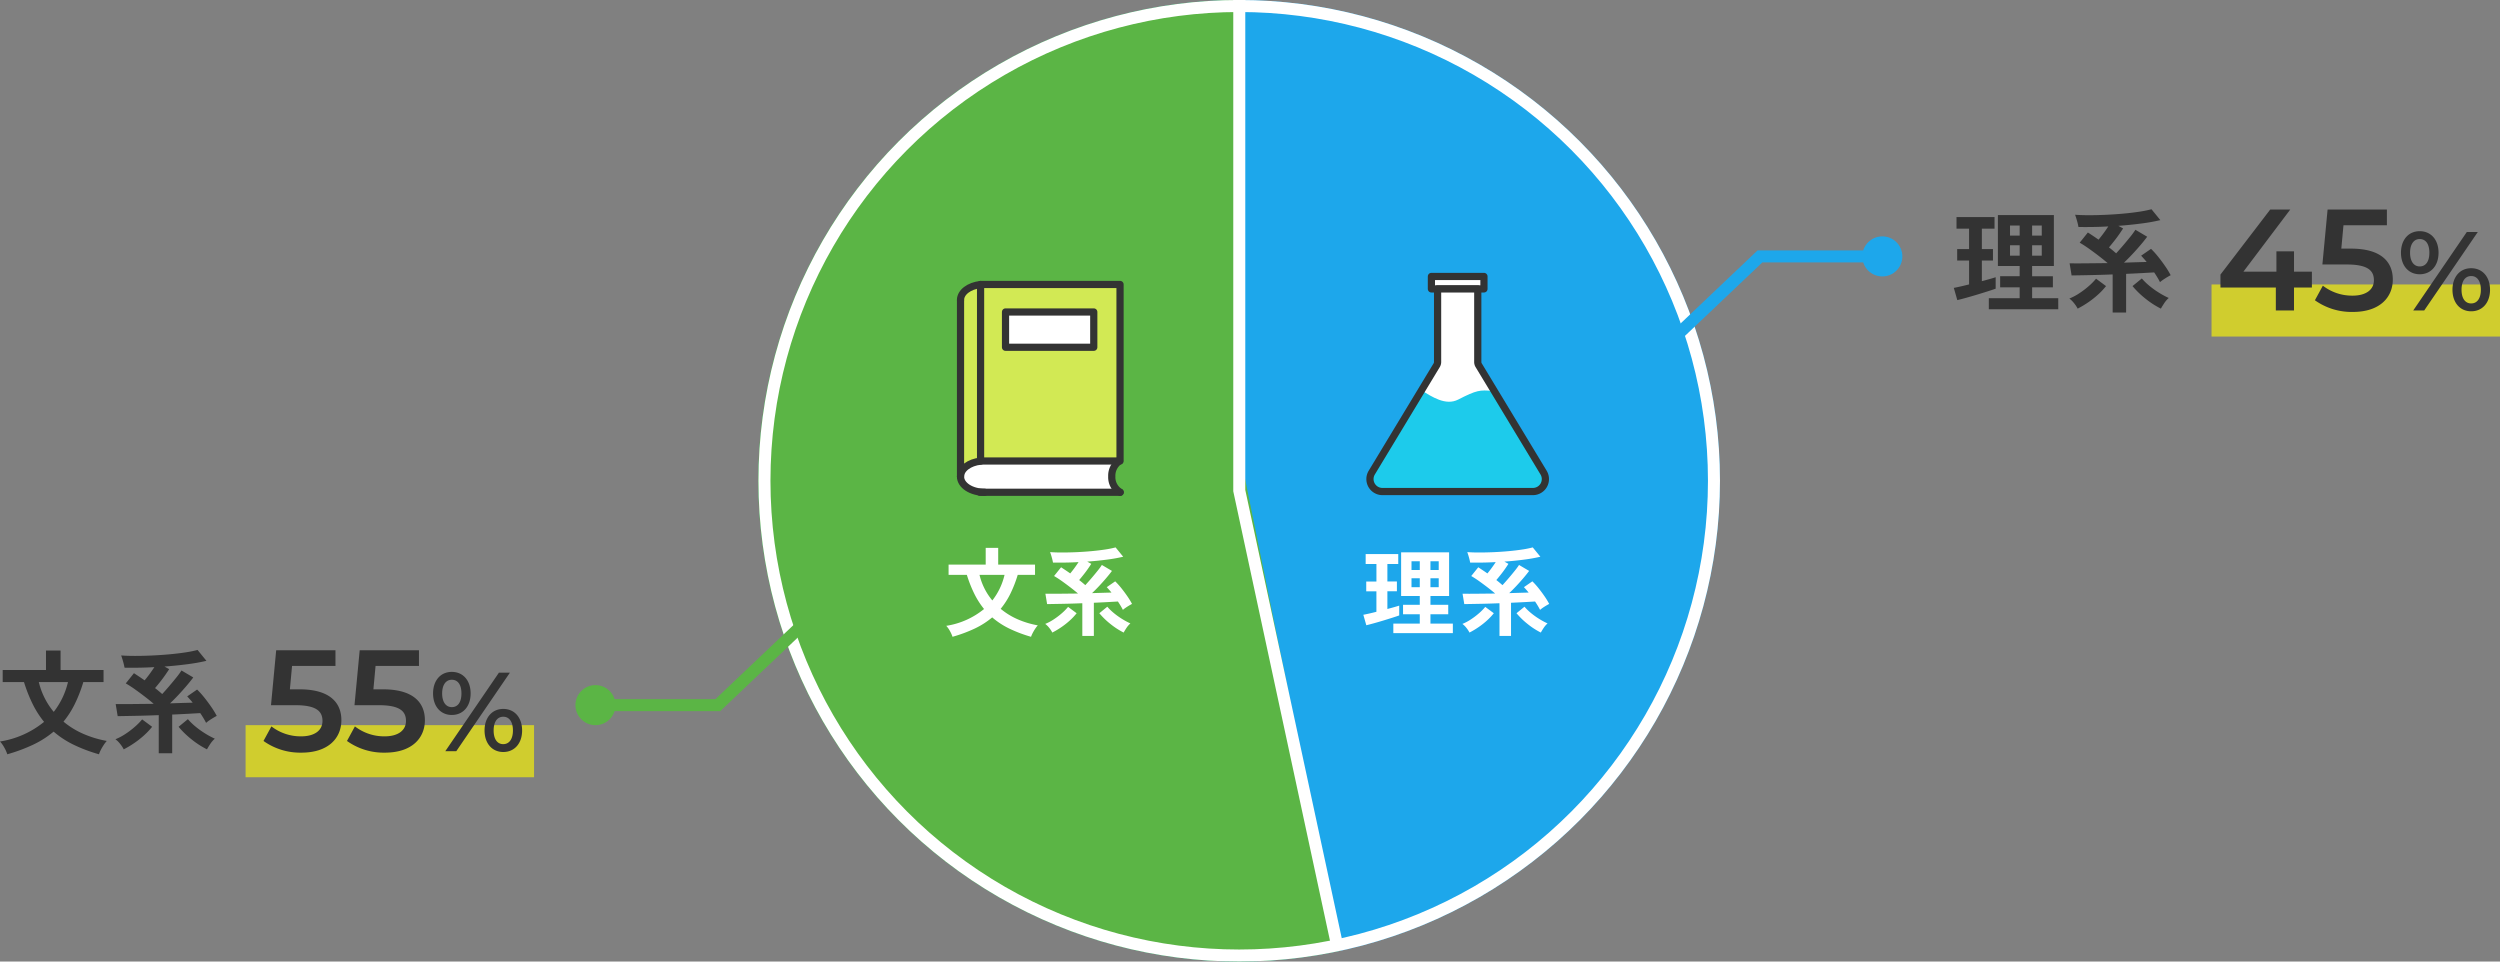 <svg xmlns="http://www.w3.org/2000/svg" width="624" height="240" viewBox="0 0 624 240"><rect x="0" y="0" width="624" height="240" fill="#808080" stroke="none"/><defs><clipPath id="clip-path"><path id="合体_151" data-name="合体 151" d="M120 0v112l26 128H0V0z" fill="#5bb545" stroke="#707070" stroke-width="1"/></clipPath></defs><g id="ratio-graph-img" transform="translate(-409.7 -7286)"><circle id="楕円形_2916" data-name="楕円形 2916" cx="120" cy="120" r="120" transform="translate(599.007 7286)" fill="#1da7eb"/><g id="マスクグループ_10150" data-name="マスクグループ 10150" transform="translate(598.939 7286)" clip-path="url(#clip-path)"><circle id="楕円形_2917" data-name="楕円形 2917" cx="120" cy="120" r="120" transform="translate(.001)" fill="#5bb545"/></g><path id="パス_126448" data-name="パス 126448" d="M-15.936 1.032v-2.376h6.6v-2.328h-4.176v-2.376h4.176v-2.184h-4.656v-10.9h11.976v10.9h-4.656v2.184h4.44v2.376h-4.44v2.328h5.592v2.376zM-22.68-.936l-.744-2.616q.624-.12 1.476-.312t1.788-.436v-5.108h-2.54v-2.448h2.544v-4.368h-2.688V-18.7h8.136v2.472h-2.712v4.368h2.376v2.448h-2.376v4.416q.912-.24 1.668-.456t1.284-.384v2.448q-.672.24-1.728.576t-2.244.7q-1.188.36-2.316.672t-1.924.504zm11.28-9.5h2.064v-2.232H-11.4zm4.728 0h2.064v-2.232h-2.064zm-4.728-4.3h2.064V-16.9H-11.4zm4.728 0h2.064V-16.9h-2.064zM10.56 1.728v-8.16q-2.472.1-4.788.144t-4 .072l-.428-2.592q1.488.024 3.648 0l4.488-.048q-.864-.744-1.9-1.536t-2.072-1.536q-1.044-.744-2-1.3l1.752-2.184q.552.36 1.128.744t1.152.792q.528-.624 1.08-1.38T9.624-16.7q-1.7.1-3.336.12t-3.048 0a12.289 12.289 0 00-.312-1.332q-.216-.756-.408-1.284 1.272.1 2.976.1t3.6-.084q1.9-.084 3.732-.252t3.408-.408a23.972 23.972 0 002.628-.528l1.9 2.328a39.122 39.122 0 01-4.044.72q-2.364.312-4.932.5l1.008.552q-.336.528-.828 1.236T10.9-13.6q-.576.732-1.128 1.38.408.312.78.624t.756.648q.792-.864 1.6-1.812t1.488-1.8a15.653 15.653 0 001.044-1.428l2.52 1.488q-.624.84-1.464 1.824t-1.74 1.944q-.9.96-1.764 1.776Q14.4-9 15.636-9.036t2.2-.06q-.288-.36-.588-.7t-.588-.648l2.108-1.456a18.507 18.507 0 011.572 1.752q.8 1.008 1.5 2.028a17.808 17.808 0 011.128 1.86q-.288.144-.732.408t-.864.552a6.468 6.468 0 00-.684.528q-.24-.48-.564-1.02t-.684-1.072q-1.224.072-2.76.156t-3.24.156v8.28zm10.32-.84A18.52 18.52 0 0117.52-1.3a18.6 18.6 0 01-2.712-2.64L16.8-5.568a12.722 12.722 0 001.584 1.548 18.511 18.511 0 002.028 1.464 18.407 18.407 0 002.148 1.164 5.414 5.414 0 00-.96 1.1q-.432.652-.72 1.18zm-17.808 0a6.861 6.861 0 00-.756-1.152A5.257 5.257 0 001.3-1.272a11.763 11.763 0 002.108-1.116 18.475 18.475 0 002.028-1.536 13.271 13.271 0 001.572-1.6l2.136 1.588a14.923 14.923 0 01-1.68 1.788A19.231 19.231 0 015.34-.468 20.678 20.678 0 013.072.888z" transform="translate(773.412 7443)" fill="#fff"/><path id="パス_126449" data-name="パス 126449" d="M-21.84 1.944a7.266 7.266 0 00-.624-1.4A6.423 6.423 0 00-23.4-.792a19.63 19.63 0 009.432-4.2A20.2 20.2 0 01-16.4-8.8a32.013 32.013 0 01-1.86-4.716h-4.56v-2.564h9.264v-4.176h3.12v4.176h9.192v2.568h-4.32A30.351 30.351 0 01-7.4-8.8a19.492 19.492 0 01-2.416 3.76 17.468 17.468 0 004.164 2.58 22.305 22.305 0 005.1 1.548 6.689 6.689 0 00-.66.864 11.221 11.221 0 00-.624 1.068 6.114 6.114 0 00-.4.924A33.315 33.315 0 01-7.692-.12a19.61 19.61 0 01-4.236-2.78 20.273 20.273 0 01-4.308 2.76 35.53 35.53 0 01-5.604 2.084zm9.94-9.072a16.427 16.427 0 003.048-6.384H-15.1a15.613 15.613 0 003.2 6.384zm22.46 8.856v-8.16q-2.472.1-4.788.144t-4 .072l-.428-2.592q1.488.024 3.648 0l4.488-.048q-.864-.744-1.9-1.536t-2.072-1.536q-1.044-.744-2-1.3l1.752-2.184q.552.36 1.128.744t1.152.792q.528-.624 1.08-1.38T9.624-16.7q-1.7.1-3.336.12t-3.048 0a12.289 12.289 0 00-.312-1.332q-.216-.756-.408-1.284 1.272.1 2.976.1t3.6-.084q1.9-.084 3.732-.252t3.408-.408a23.972 23.972 0 002.628-.528l1.9 2.328a39.122 39.122 0 01-4.044.72q-2.364.312-4.932.5l1.008.552q-.336.528-.828 1.236T10.9-13.6q-.576.732-1.128 1.38.408.312.78.624t.756.648q.792-.864 1.6-1.812t1.488-1.8a15.653 15.653 0 001.044-1.428l2.52 1.488q-.624.84-1.464 1.824t-1.74 1.944q-.9.96-1.764 1.776Q14.4-9 15.636-9.036t2.2-.06q-.288-.36-.588-.7t-.588-.648l2.108-1.456a18.507 18.507 0 011.572 1.752q.8 1.008 1.5 2.028a17.808 17.808 0 011.128 1.86q-.288.144-.732.408t-.864.552a6.468 6.468 0 00-.684.528q-.24-.48-.564-1.02t-.684-1.072q-1.224.072-2.76.156t-3.24.156v8.28zm10.32-.84A18.52 18.52 0 0117.52-1.3a18.6 18.6 0 01-2.712-2.64L16.8-5.568a12.722 12.722 0 001.584 1.548 18.511 18.511 0 002.028 1.464 18.407 18.407 0 002.148 1.164 5.414 5.414 0 00-.96 1.1q-.432.652-.72 1.18zm-17.808 0a6.861 6.861 0 00-.756-1.152A5.257 5.257 0 001.3-1.272a11.763 11.763 0 002.108-1.116 18.475 18.475 0 002.028-1.536 13.271 13.271 0 001.572-1.6l2.136 1.588a14.923 14.923 0 01-1.68 1.788A19.231 19.231 0 015.34-.468 20.678 20.678 0 013.072.888z" transform="translate(669.286 7443)" fill="#fff"/><g id="楕円形_2918" data-name="楕円形 2918" transform="translate(599.007 7286)" fill="none" stroke="#fff" stroke-width="3"><circle cx="120" cy="120" r="120" stroke="none"/><circle cx="120" cy="120" r="118.5"/></g><path id="パス_123735" data-name="パス 123735" d="M719.023 7286v122.458l24.516 113.917" fill="none" stroke="#fff" stroke-width="3"/><path id="パス_126446" data-name="パス 126446" d="M9.408 1.2v-2.768h7.7v-2.716h-4.872v-2.772h4.872V-9.6h-5.432v-12.716h13.972V-9.6h-5.432v2.548H25.4v2.772h-5.18v2.716h6.52V1.2zM1.54-1.092L.672-4.144q.728-.14 1.722-.364t2.086-.5v-5.964H1.512v-2.856H4.48v-5.1H1.344v-2.884h9.492v2.884H7.672v5.1h2.772v2.856H7.672v5.152q1.064-.28 1.946-.532t1.5-.448v2.856q-.784.28-2.016.672t-2.618.812q-1.386.42-2.7.784t-2.244.584zM14.7-12.18h2.408v-2.6H14.7zm5.516 0h2.408v-2.6h-2.408zM14.7-17.192h2.408v-2.52H14.7zm5.516 0h2.408v-2.52h-2.408zM40.32 2.016V-7.5q-2.884.112-5.586.168t-4.662.084l-.5-3.024q1.736.028 4.256 0l5.236-.056q-1.008-.868-2.212-1.792t-2.422-1.792q-1.218-.868-2.338-1.512l2.044-2.548q.644.42 1.316.868t1.344.924q.616-.728 1.26-1.61t1.176-1.694q-1.988.112-3.892.14t-3.556 0a14.338 14.338 0 00-.364-1.554q-.252-.882-.476-1.5 1.484.112 3.472.112t4.2-.1q2.212-.1 4.354-.294t3.976-.476a27.967 27.967 0 003.066-.616l2.212 2.716a45.642 45.642 0 01-4.718.84q-2.758.364-5.754.588l1.176.644q-.392.616-.966 1.442t-1.246 1.68q-.672.854-1.316 1.61.476.364.91.728t.882.756q.924-1.008 1.862-2.114t1.736-2.1A18.261 18.261 0 0046-18.648l2.94 1.736q-.728.98-1.708 2.128t-2.03 2.268q-1.05 1.12-2.058 2.072 1.652-.056 3.094-.1t2.562-.07q-.336-.42-.686-.812t-.686-.756l2.472-1.706a21.592 21.592 0 011.834 2.044q.938 1.176 1.75 2.366a20.776 20.776 0 011.316 2.17q-.336.168-.854.476t-1.008.644a7.547 7.547 0 00-.8.616q-.28-.56-.658-1.19t-.8-1.246q-1.428.084-3.22.182t-3.78.182v9.66zm12.04-.98a21.607 21.607 0 01-3.92-2.548 21.7 21.7 0 01-3.164-3.08L47.6-6.5a14.842 14.842 0 001.848 1.81 21.6 21.6 0 002.366 1.708 21.474 21.474 0 002.506 1.358A6.316 6.316 0 0053.2-.336q-.5.756-.84 1.372zm-20.776 0A8 8 0 0030.7-.308a6.134 6.134 0 00-1.19-1.176 13.723 13.723 0 002.464-1.3 21.554 21.554 0 002.366-1.792 15.483 15.483 0 001.836-1.864l2.492 1.848a17.41 17.41 0 01-1.96 2.086 22.436 22.436 0 01-2.478 1.96 24.124 24.124 0 01-2.646 1.582z" transform="translate(896.7 7362)" fill="#333"/><path id="パス_126451" data-name="パス 126451" d="M2.52 2.268A8.477 8.477 0 001.792.63 7.494 7.494 0 00.7-.924a22.9 22.9 0 0011-4.9 23.562 23.562 0 01-2.842-4.438 37.349 37.349 0 01-2.17-5.5H1.372v-3H12.18v-4.872h3.64v4.872h10.724v3H21.5a35.41 35.41 0 01-2.142 5.5 22.741 22.741 0 01-2.81 4.382 20.38 20.38 0 004.858 3.01 26.023 26.023 0 005.95 1.806 7.8 7.8 0 00-.77 1.008 13.091 13.091 0 00-.728 1.246 7.132 7.132 0 00-.458 1.078A38.867 38.867 0 0119.026-.14a22.879 22.879 0 01-4.942-3.248 23.652 23.652 0 01-5.026 3.22A41.451 41.451 0 012.52 2.268zM14.112-8.316a19.164 19.164 0 003.556-7.448h-7.28a18.215 18.215 0 003.724 7.448zM40.32 2.016V-7.5q-2.884.112-5.586.168t-4.662.084l-.5-3.024q1.736.028 4.256 0l5.236-.056q-1.008-.868-2.212-1.792t-2.422-1.792q-1.218-.868-2.338-1.512l2.044-2.548q.644.42 1.316.868t1.344.924q.616-.728 1.26-1.61t1.176-1.694q-1.988.112-3.892.14t-3.556 0a14.338 14.338 0 00-.364-1.554q-.252-.882-.476-1.5 1.484.112 3.472.112t4.2-.1q2.212-.1 4.354-.294t3.976-.476a27.967 27.967 0 003.066-.616l2.212 2.716a45.642 45.642 0 01-4.718.84q-2.758.364-5.754.588l1.176.644q-.392.616-.966 1.442t-1.246 1.68q-.672.854-1.316 1.61.476.364.91.728t.882.756q.924-1.008 1.862-2.114t1.736-2.1A18.261 18.261 0 0046-18.648l2.94 1.736q-.728.98-1.708 2.128t-2.03 2.268q-1.05 1.12-2.058 2.072 1.652-.056 3.094-.1t2.562-.07q-.336-.42-.686-.812t-.686-.756l2.472-1.706a21.592 21.592 0 011.834 2.044q.938 1.176 1.75 2.366a20.776 20.776 0 011.316 2.17q-.336.168-.854.476t-1.008.644a7.547 7.547 0 00-.8.616q-.28-.56-.658-1.19t-.8-1.246q-1.428.084-3.22.182t-3.78.182v9.66zm12.04-.98a21.607 21.607 0 01-3.92-2.548 21.7 21.7 0 01-3.164-3.08L47.6-6.5a14.842 14.842 0 001.848 1.81 21.6 21.6 0 002.366 1.708 21.474 21.474 0 002.506 1.358A6.316 6.316 0 0053.2-.336q-.5.756-.84 1.372zm-20.776 0A8 8 0 0030.7-.308a6.134 6.134 0 00-1.19-1.176 13.723 13.723 0 002.464-1.3 21.554 21.554 0 002.366-1.792 15.483 15.483 0 001.836-1.864l2.492 1.848a17.41 17.41 0 01-1.96 2.086 22.436 22.436 0 01-2.478 1.96 24.124 24.124 0 01-2.646 1.582z" transform="translate(409 7472)" fill="#333"/><circle id="楕円形_3017" data-name="楕円形 3017" cx="5" cy="5" r="5" transform="translate(874.53 7345)" fill="#1da7eb"/><circle id="楕円形_3018" data-name="楕円形 3018" cx="5" cy="5" r="5" transform="translate(553.327 7457)" fill="#5bb545"/><path id="パス_123740" data-name="パス 123740" d="M878.504 7350h-29.519l-40.319 38.274" fill="none" stroke="#1da7eb" stroke-width="3"/><path id="パス_123741" data-name="パス 123741" d="M559.352 7462h29.519l40.319-38.274" fill="none" stroke="#5bb545" stroke-width="3"/><path id="長方形_223984" data-name="長方形 223984" transform="translate(961.7 7357)" fill="#fdf900" opacity=".64" d="M0 0h72v13H0z"/><path id="長方形_224532" data-name="長方形 224532" transform="translate(471 7467)" fill="#fdf900" opacity=".64" d="M0 0h72v13H0z"/><path id="パス_126447" data-name="パス 126447" d="M24.048-9.684h-4.464v-5.076h-4.392v5.076H6.948l11.7-15.516h-5L1.224-8.964v3.24h13.824V0h4.536v-5.724h4.464zm9.756-5.76h-2.412l.54-5.832h10.836V-25.2h-14.8l-1.3 13.716h6.092c5.22 0 6.768 1.512 6.768 3.924 0 2.376-1.98 3.852-5.328 3.852a11.931 11.931 0 01-7.416-2.484L24.8-2.556A15.753 15.753 0 0034.272.36c6.768 0 9.972-3.672 9.972-8.1 0-4.46-2.988-7.704-10.444-7.704zm17.156 6.4c2.8 0 4.7-2.128 4.7-5.376s-1.9-5.376-4.7-5.376-4.676 2.156-4.676 5.376 1.876 5.376 4.676 5.376zM49.336 0h2.744l13.384-19.6H62.72zm1.624-11c-1.456 0-2.408-1.26-2.408-3.416s.952-3.416 2.408-3.416c1.512 0 2.408 1.232 2.408 3.416S52.472-11 50.96-11zM63.812.2c2.8 0 4.7-2.156 4.7-5.376s-1.9-5.376-4.7-5.376S59.136-8.4 59.136-5.18 61.012.2 63.812.2zm0-1.96C62.328-1.764 61.4-3 61.4-5.18s.928-3.42 2.412-3.42 2.408 1.264 2.408 3.42-.92 3.416-2.408 3.416z" transform="translate(962.7 7363.5)" fill="#333"/><path id="パス_126450" data-name="パス 126450" d="M9.468-15.444H7.056l.54-5.832h10.836V-25.2H3.636L2.34-11.484h6.084c5.22 0 6.768 1.512 6.768 3.924 0 2.376-1.98 3.852-5.328 3.852a11.931 11.931 0 01-7.416-2.484L.468-2.556A15.753 15.753 0 009.936.36c6.768 0 9.972-3.672 9.972-8.1 0-4.46-2.988-7.704-10.44-7.704zm20.844 0H27.9l.54-5.832h10.836V-25.2H24.48l-1.3 13.716h6.084c5.22 0 6.768 1.512 6.768 3.924 0 2.376-1.98 3.852-5.328 3.852a11.931 11.931 0 01-7.416-2.484l-1.98 3.636A15.753 15.753 0 0030.78.36c6.768 0 9.972-3.672 9.972-8.1 0-4.46-2.988-7.704-10.44-7.704zm17.156 6.4c2.8 0 4.7-2.128 4.7-5.376s-1.9-5.376-4.7-5.376-4.676 2.156-4.676 5.376 1.876 5.376 4.676 5.376zM45.844 0h2.744l13.384-19.6h-2.744zm1.624-11c-1.456 0-2.408-1.26-2.408-3.416s.952-3.416 2.408-3.416c1.512 0 2.408 1.232 2.408 3.416S48.98-11 47.468-11zM60.32.2c2.8 0 4.7-2.156 4.7-5.376s-1.9-5.376-4.7-5.376S55.644-8.4 55.644-5.18 57.52.2 60.32.2zm0-1.96c-1.484 0-2.408-1.232-2.408-3.416S58.836-8.6 60.32-8.6s2.408 1.26 2.408 3.416-.928 3.42-2.408 3.42z" transform="translate(475 7473.5)" fill="#333"/><g id="グループ_19430" data-name="グループ 19430" transform="translate(751.383 7355)"><path id="長方形_224534" data-name="長方形 224534" fill="#fff" stroke="#333" stroke-linecap="round" stroke-linejoin="round" stroke-width="1.8" d="M15.596 0h13.115v3.112H15.596z"/><path id="パス_123743" data-name="パス 123743" d="M1.356 50.744l16.2-26.8a1.569 1.569 0 00.225-.81V4.9H27.81v18.238a1.562 1.562 0 00.226.81l16.2 26.8a3.112 3.112 0 01-2.636 4.728H3.99a3.113 3.113 0 01-2.634-4.732z" transform="translate(-.642 -1.788)" fill="#fff"/><path id="パス_123742" data-name="パス 123742" d="M31.926 38.145c-3.038-.245-3.817-.245-8.487 2.162-3.111 1.6-6.519-.653-9.341-2.407L1.416 58.7l-.264 2.332 1.207 2.222 1.715.327h37.951l1.653-.8 1.446-1.746-.258-2.044z" transform="translate(-1.152 -9.577)" fill="#1dcbeb"/><path id="パス_123745" data-name="パス 123745" d="M.714 48.956l16.2-26.8a1.569 1.569 0 00.225-.81V3.112h10.029V21.35a1.562 1.562 0 00.226.81l16.2 26.8a3.112 3.112 0 01-2.636 4.728H3.348a3.113 3.113 0 01-2.634-4.732z" fill="none" stroke="#333" stroke-linecap="round" stroke-linejoin="round" stroke-width="1.8"/></g><g id="グループ_19432" data-name="グループ 19432" transform="translate(649.27 7357)"><path id="パス_123750" data-name="パス 123750" d="M13569.285-7629.427c5.6.227 30.627 0 30.627 0s-3.351 2.988 0 7.9c-.08-.034-35.169 0-35.169 0s-4.77-1.181-4.4-3.9 3.34-4.226 8.942-4z" transform="translate(-13560.326 7673.524)" fill="#fff"/><path id="パス_123746" data-name="パス 123746" d="M40.315.521v44.026H5.355S.5 44.547.5 48.46v-45A7.273 7.273 0 016.327.521z" transform="translate(-.325 -.5)" fill="#d2e954"/><path id="長方形_224538" data-name="長方形 224538" fill="none" stroke="#333" stroke-linecap="round" stroke-linejoin="round" stroke-width="1.8" d="M5.181 0H39.99v44.067H5.181z"/><path id="パス_123747" data-name="パス 123747" d="M6.182 51.873c-3.318 0-6.007-1.749-6.007-3.913 0-1.946 2.18-3.56 5.037-3.863" fill="none" stroke="#333" stroke-linecap="round" stroke-linejoin="round" stroke-width="1.8"/><path id="パス_123748" data-name="パス 123748" d="M40.044 51.873a4.393 4.393 0 01-2.112-3.964 4.471 4.471 0 011.928-3.863" fill="none" stroke="#333" stroke-linecap="round" stroke-linejoin="round" stroke-width="1.8"/><path id="パス_123749" data-name="パス 123749" d="M.175 3.881C.175 1.936 2.353.322 5.207.018" fill="none" stroke="#333" stroke-linecap="round" stroke-linejoin="round" stroke-width="1.8"/><path id="線_48" data-name="線 48" fill="none" stroke="#333" stroke-linecap="round" stroke-linejoin="round" stroke-width="1.8" d="M39.989 51.867H4.997"/><path id="線_49" data-name="線 49" fill="none" stroke="#333" stroke-linecap="round" stroke-linejoin="round" stroke-width="1.8" d="M.175 3.914v44.067"/><path id="長方形_224539" data-name="長方形 224539" fill="#fff" stroke="#333" stroke-linecap="round" stroke-linejoin="round" stroke-width="1.8" d="M11.409 6.869h22.025v8.805H11.409z"/></g></g></svg>